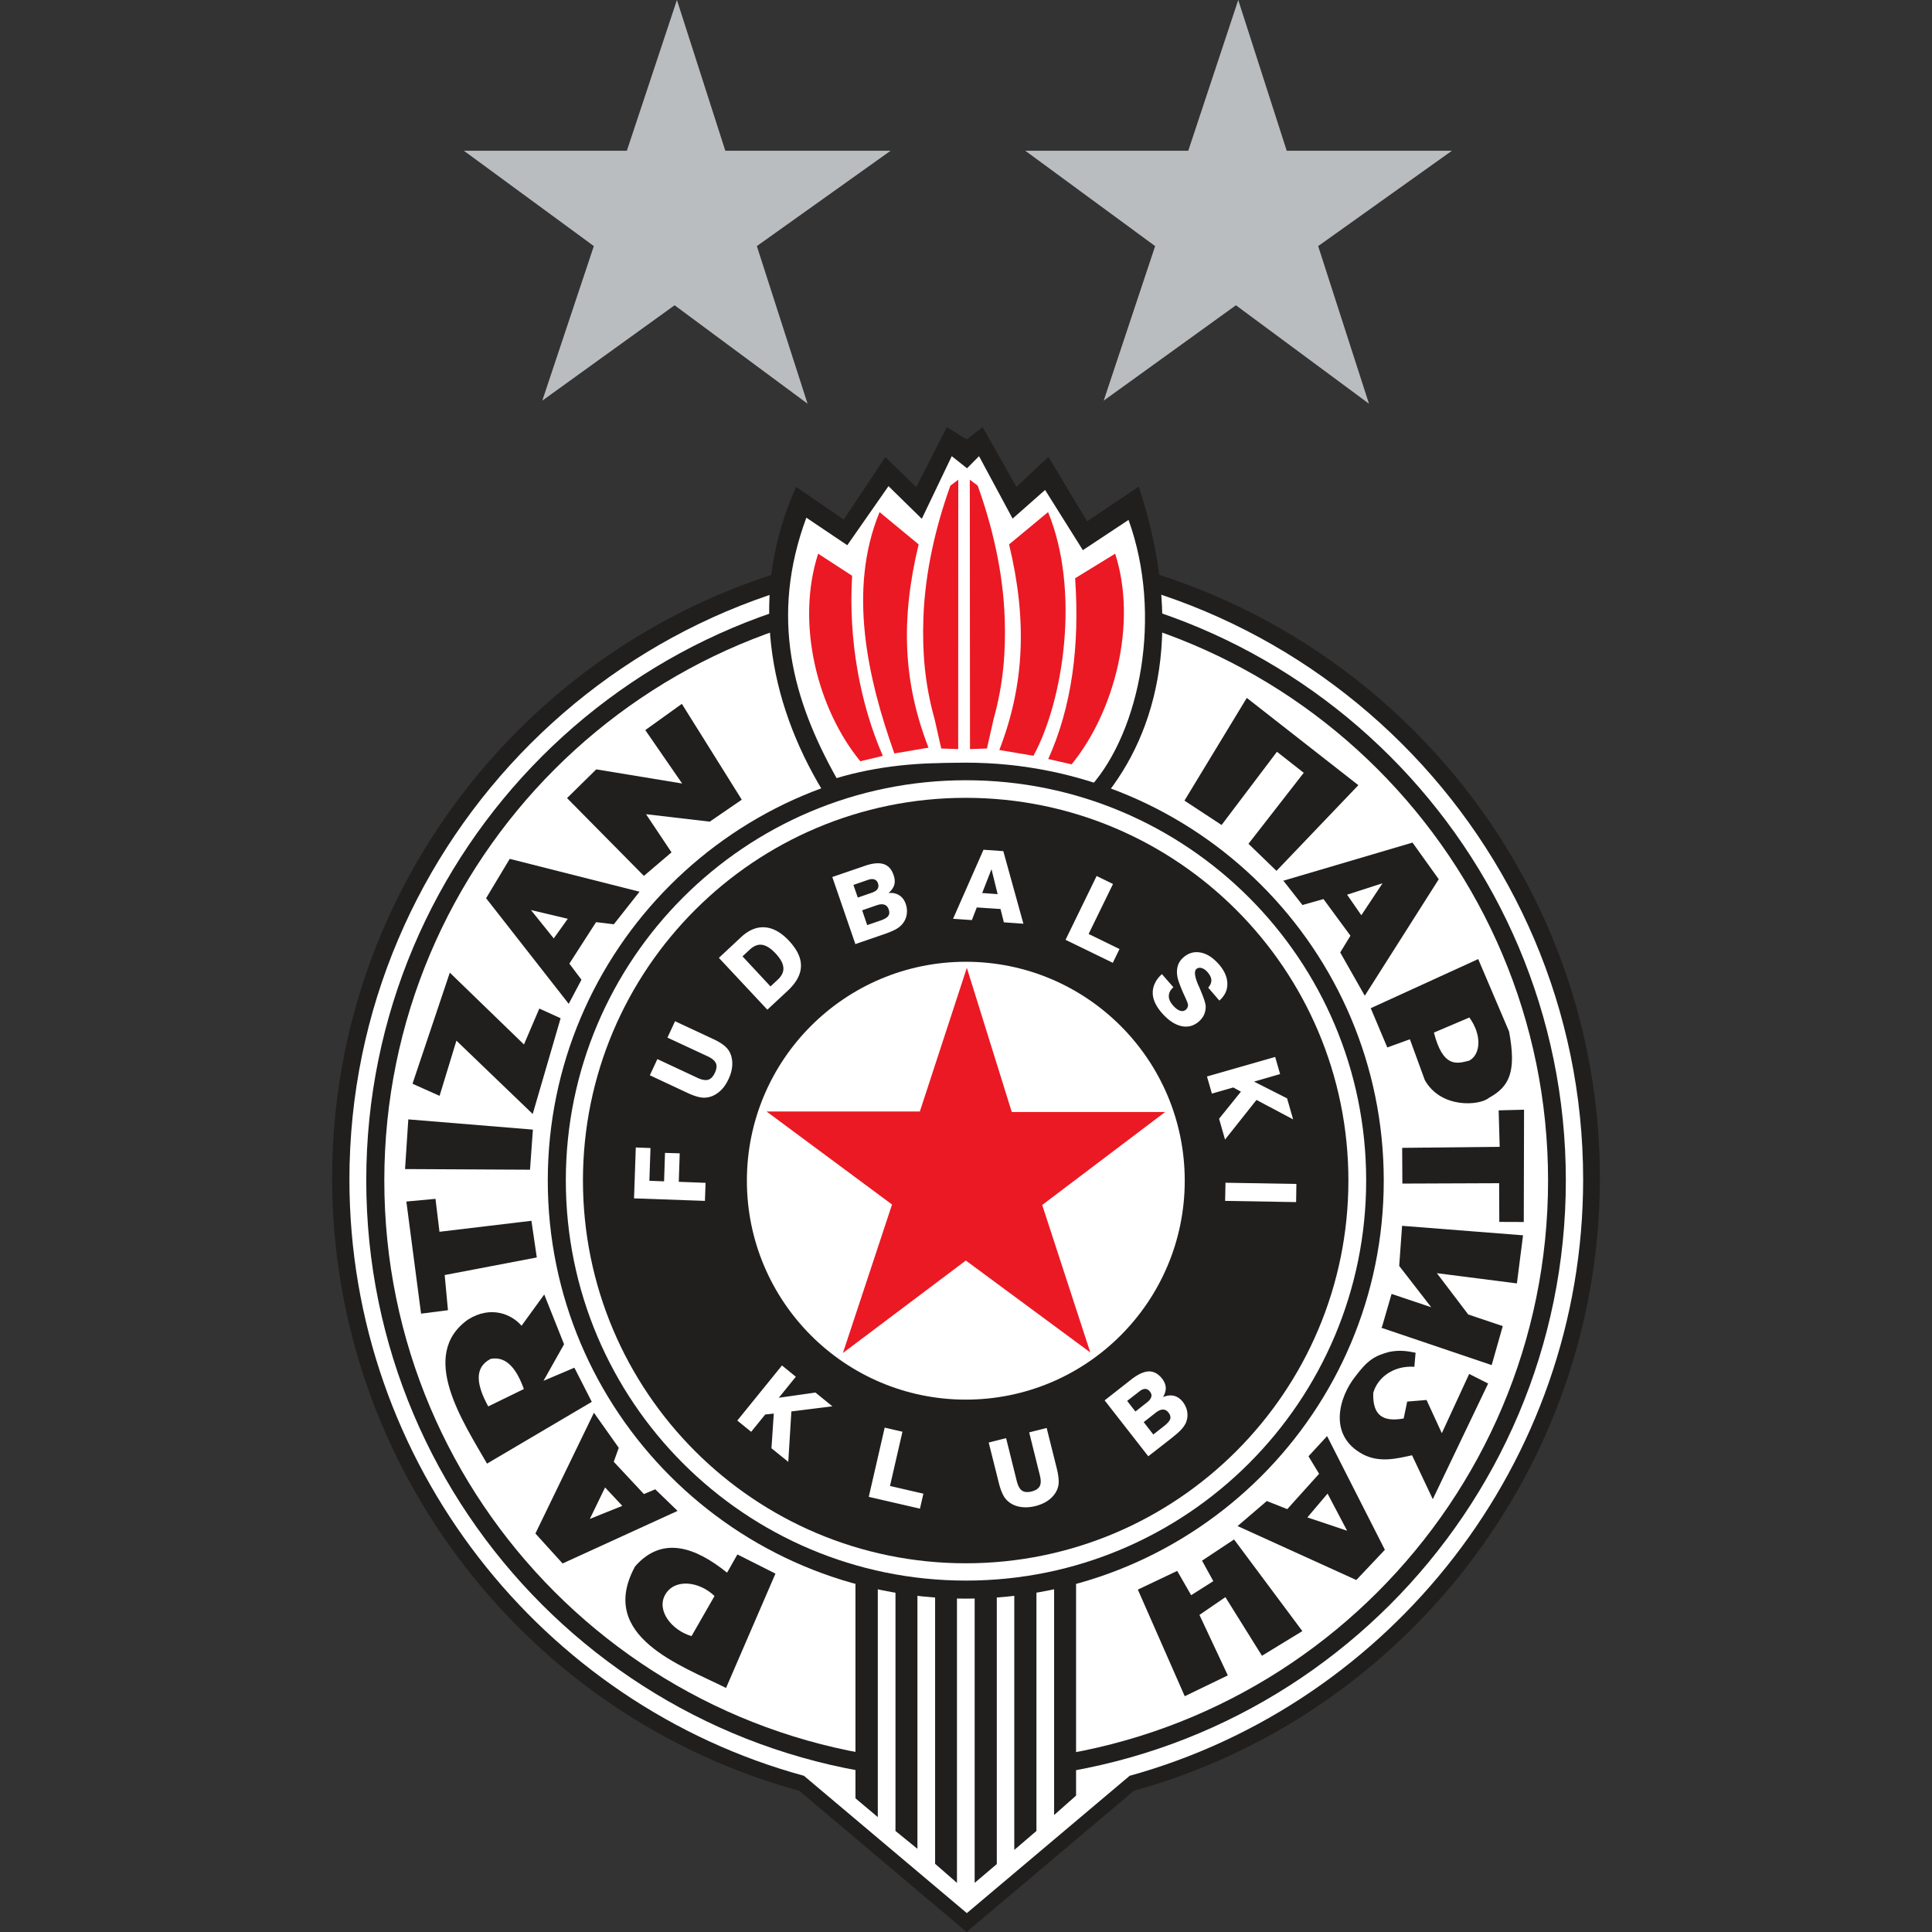 <svg width="768" height="768" xmlns="http://www.w3.org/2000/svg"><rect width="100%" height="100%" fill="#333333" stroke="none"/><path style="fill:#211e1e;fill-opacity:1;fill-rule:evenodd;stroke:none;stroke-width:9.468" d="M1222.8 1325.428c106.517-29.44 185.222-127.785 185.222-243.549 0-138.916-113.397-251.87-252.388-251.87-138.177 0-251.574 112.954-251.574 251.87 0 116.134 78.964 214.478 185.703 243.549l66.5 56.143zm0 0" transform="translate(-772.04 -613.571)"/><path style="fill:#fff;fill-opacity:1;fill-rule:evenodd;stroke:none;stroke-width:9.468" d="M1221.098 1319.473c103.67-28.663 180.266-124.382 180.266-237.039 0-135.181-110.327-245.101-245.619-245.101-134.479 0-244.806 109.92-244.806 245.101 0 113.027 76.819 208.745 180.673 237.04l64.762 54.59zm0 0" transform="translate(-772.04 -613.571)"/><path style="fill:#211e1e;fill-opacity:1;fill-rule:evenodd;stroke:none;stroke-width:9.468" d="M1156.04 844.397c131.669 0 238.445 106.776 238.445 238.407 0 131.668-106.776 238.444-238.444 238.444-131.63 0-238.407-106.776-238.407-238.444 0-131.63 106.776-238.407 238.407-238.407" transform="translate(-772.04 -613.571)"/><path style="fill:#fff;fill-opacity:1;fill-rule:evenodd;stroke:none;stroke-width:9.468" d="M1156.115 851.572c127.71 0 231.306 103.559 231.306 231.306 0 127.71-103.596 231.306-231.306 231.306-127.747 0-231.306-103.596-231.306-231.306 0-127.747 103.559-231.306 231.306-231.306" transform="translate(-772.04 -613.571)"/><path style="fill:#211e1e;fill-opacity:1;fill-rule:evenodd;stroke:none;stroke-width:9.468" d="m1088.506 807.116 18.936 12.981 16.533-24.817 12.279 11.91 12.168-23.819 7.915 4.882 6.324-4.882 13.426 23.745 12.723-11.947 15.386 25.631 20.527-13.795c18.16 55.33 8.1 97.123-14.314 124.16-31.733-12.982-75.487-14.684-111.326-3.218-21.525-35.58-29.625-78.52-10.577-120.831" transform="translate(-772.04 -613.571)"/><path style="fill:#fff;fill-opacity:1;fill-rule:evenodd;stroke:none;stroke-width:9.468" d="m1092.574 819.358 16.274 10.947 16.384-23.485 13.24 12.982 11.91-24.892 6.066 4.809 4.77-4.809 13.352 24.818 12.908-11.392 15.016 23.93 18.16-12.02c13.685 37.91 4.623 83.882-15.127 106.036-30.587-10.43-68.645-13.018-100.933-3.402-17.346-30.957-26.666-63.837-12.02-103.522M1115.505 1309.413h79.075v14.129h-79.075zm0 0" transform="translate(-772.04 -613.571)"/><path style="fill:#211e1e;fill-opacity:1;fill-rule:evenodd;stroke:none;stroke-width:9.468" d="M1136.735 1243.32v105.187l-8.729-7.101v-99.27c2.848 0 5.88.888 8.729 1.184zm54.331-2.219c2.848-.444 5.88-.998 8.729-1.368v87.618l-8.729 7.73zm-7.027 100.304-8.803 7.546v-106.26c2.774-.258 5.77-.628 8.803-.887zm-15.756 13.167-8.802 7.471v-118.649c2.847-.076 5.88-.444 8.802-.628zm-15.83 7.471-8.691-7.582v-111.14c2.848.147 5.843 0 8.691 0zm-31.474-120.868v94.72l-8.877-7.471v-88.321c2.737.702 5.955 1.072 8.877 1.072" transform="translate(-772.04 -613.571)"/><path style="fill:#211e1e;fill-opacity:1;fill-rule:evenodd;stroke:none;stroke-width:9.468" d="M1155.967 916.74c91.723 0 166.138 74.378 166.138 166.138s-74.415 166.175-166.138 166.175c-91.76 0-166.175-74.414-166.175-166.175 0-91.76 74.414-166.138 166.175-166.138" transform="translate(-772.04 -613.571)"/><path style="fill:#fff;fill-opacity:1;fill-rule:evenodd;stroke:none;stroke-width:9.468" d="M1156.04 923.73c87.84 0 159.075 71.234 159.075 159.074 0 87.84-71.234 159.074-159.074 159.074-87.84 0-159.074-71.234-159.074-159.074 0-87.84 71.234-159.074 159.074-159.074" transform="translate(-772.04 -613.571)"/><path style="fill:#211e1e;fill-opacity:1;fill-rule:evenodd;stroke:none;stroke-width:9.468" d="M1155.93 930.72c83.994 0 152.12 68.127 152.12 152.121 0 84.03-68.126 152.158-152.12 152.158-84.03 0-152.158-68.127-152.158-152.158 0-83.994 68.127-152.12 152.158-152.12" transform="translate(-772.04 -613.571)"/><path style="fill:#fff;fill-opacity:1;fill-rule:evenodd;stroke:none;stroke-width:9.468" d="M1155.967 995.889c48.044 0 87.026 38.945 87.026 87.026 0 48.044-38.982 87.026-87.026 87.026s-87.027-38.982-87.027-87.026c0-48.08 38.983-87.026 87.027-87.026" transform="translate(-772.04 -613.571)"/><path style="fill:#211e1e;fill-opacity:1;fill-rule:evenodd;stroke:none;stroke-width:9.468" d="m1224.353 1245.466 15.644-7.434 5.548 9.653 8.803-5.585-4.475-8.137 12.722-8.433 27.148 36.431-16.052 9.801-14.535-23.3-10.319 7.063 11.28 24.041-17.124 8.285zM1061.063 1238.734l4.105-7.249 15.127 7.62-19.64 45.454c-17.752-8.914-51.372-20.416-36.17-48.303 10.762-12.316 23.929-7.73 36.578 2.478" transform="translate(-772.04 -613.571)"/><path style="fill:#fff;fill-opacity:1;fill-rule:evenodd;stroke:none;stroke-width:9.468" d="m1056.07 1248.017-9.136 15.941c-7.915-2.33-14.128-10.245-10.393-16.606 3.773-6.399 13.5-5.178 19.529.665" transform="translate(-772.04 -613.571)"/><path style="fill:#211e1e;fill-opacity:1;fill-rule:evenodd;stroke:none;stroke-width:9.468" d="m984.873 1223.163 23.264-48.007 9.875 13.944-1.998 5.548 11.984 12.834 4.512-1.887 8.876 8.581-45.713 20.897zm0 0" transform="translate(-772.04 -613.571)"/><path style="fill:#fff;fill-opacity:1;fill-rule:evenodd;stroke:none;stroke-width:9.468" d="m1006.51 1217.357 6.065-12.501 6.842 7.323zm0 0" transform="translate(-772.04 -613.571)"/><path style="fill:#211e1e;fill-opacity:1;fill-rule:evenodd;stroke:none;stroke-width:9.468" d="m1264.001 1220.205 11.613-9.95 8.137 3.218 12.65-14.054-4.217-6.953 7.397-8.026 22.968 45.196-11.355 12.02zm0 0" transform="translate(-772.04 -613.571)"/><path style="fill:#fff;fill-opacity:1;fill-rule:evenodd;stroke:none;stroke-width:9.468" d="m1291.74 1216.765 8.026-9.468 7.767 14.757zm0 0" transform="translate(-772.04 -613.571)"/><path style="fill:#211e1e;fill-opacity:1;fill-rule:evenodd;stroke:none;stroke-width:9.468" d="M1333.349 1192.059c-5.955 1.294-12.834 3.107-19.529-.37-14.24-7.62-9.246-23.116-3.07-30.883 4.993-6.62 7.693-8.285 13.685-9.875 4.142-.74 6.805-.334 10.319.37l-.481 5.585c-8.285-.555-14.646 4.253-16.348 10.393-.295 8.876 3.736 11.65 12.095 10.17l1.405-6.73 7.693-.63 6.066 13.204 10.873-23.56 7.545 3.81-22.006 45.973zM958.17 1138.06c9.06-5.622 17.235-2.071 21.192 2.515l9.024-12.427 7.878 19.787-8.173 14.535 12.279-5.214 6.916 13.573-41.646 24.558c-9.505-16.606-27.48-43.236-7.47-57.327" transform="translate(-772.04 -613.571)"/><path style="fill:#fff;fill-opacity:1;fill-rule:evenodd;stroke:none;stroke-width:9.468" d="M967.083 1153.742c6.546-1.257 10.504 4.512 13.204 11.983l-14.166 6.917c-4.438-8.137-5.954-15.312.962-18.9" transform="translate(-772.04 -613.571)"/><path style="fill:#211e1e;fill-opacity:1;fill-rule:evenodd;stroke:none;stroke-width:9.468" d="m939.418 1135.767-5.844-44.567 11.577-1.073 1.59 13.093 36.541-4.364 2.146 14.572-36.616 6.99 1.295 13.98zM1321.18 1141.389l.296-.592 3.735-12.87 15.756 5.288-12.723-16.421 1.147-15.941 48.08 3.772-2.44 19.122-31.808-4.068 12.464 16.42 13.722 4.624-4.402 15.497zM933.056 1078.292l1.295-19.75 49.523 4.068-1.146 15.94zM1367.967 1083.914l-38.465.148-.076-14.203 38.76-.407-.406-14.498 10.096-.259-.11 44.641-9.727-.038zM983.8 1056.397l-30.328-29.145-6.694 21.932-10.763-4.808 14.831-44.16 29.478 28.553 6.102-14.277 8.47 3.847zM1338.416 1042.897l-5.918-16.2-8.988 3.255-6.583-15.608 42.718-19.528 12.28 28.812c2.995 16.088.11 21.895-8.027 26.37-3.661 3.107-19.084 4.364-25.482-7.101" transform="translate(-772.04 -613.571)"/><path style="fill:#fff;fill-opacity:1;fill-rule:evenodd;stroke:none;stroke-width:9.468" d="m1342.04 1024.034 14.091-5.991c5.067 6.953 4.513 14.646 0 17.124-5.067 1.332-10.467 2.922-14.091-11.133" transform="translate(-772.04 -613.571)"/><path style="fill:#211e1e;fill-opacity:1;fill-rule:evenodd;stroke:none;stroke-width:9.468" d="m965.27 970.628 9.395-15.645 51.594 13.056-10.208 12.945-7.064-.85-10.615 16.495 4.809 6.398-5.067 9.58zm0 0" transform="translate(-772.04 -613.571)"/><path style="fill:#fff;fill-opacity:1;fill-rule:evenodd;stroke:none;stroke-width:9.468" d="m992.159 986.605-9.061-11.28 14.646 3.476zm0 0" transform="translate(-772.04 -613.571)"/><path style="fill:#211e1e;fill-opacity:1;fill-rule:evenodd;stroke:none;stroke-width:9.468" d="m1027.998 961.751-30.55-30.92 11.613-11.428 34.138 5.622-14.647-21.23 14.536-10.43 23.818 38.095-12.723 8.729-25.335-2.959 10.134 15.164zM1304.796 992.19l4.068-6.657-10.726-14.572-8.358 2.367-7.656-9.764.295.037 51.114-15.09 10.43 14.573-29.404 46.305zm0 0" transform="translate(-772.04 -613.571)"/><path style="fill:#fff;fill-opacity:1;fill-rule:evenodd;stroke:none;stroke-width:9.468" d="m1307.533 969.222 14.091-4.549-8.433 12.723zm0 0" transform="translate(-772.04 -613.571)"/><path style="fill:#211e1e;fill-opacity:1;fill-rule:evenodd;stroke:none;stroke-width:9.468" d="m1268.328 948.991 21.97-28.22-10.652-8.358-22.007 29.107-14.757-9.69 24.78-40.832 44.346 34.693-32.547 34.063zm0 0" transform="translate(-772.04 -613.571)"/><path style="fill:#fff;fill-opacity:1;fill-rule:evenodd;stroke:none;stroke-width:9.468" d="m1052.26 1090.94-28.183-.998.703-20.23 5.843.22-.444 13.02 5.844.221.37-11.317 5.844.184-.37 11.318 10.652.407zm-21.895-49.93 2.996-6.435 15.977 7.471c1.739.814 3.144 1.036 4.217.74 1.035-.296 1.96-1.258 2.662-2.774.703-1.516.85-2.774.408-3.772-.444-1.036-1.554-1.96-3.292-2.775l-15.978-7.433 3.033-6.51 15.201 7.101c2.108.962 3.736 1.997 4.808 2.996 1.11.999 1.85 2.22 2.293 3.625.407 1.405.555 2.884.37 4.438-.147 1.553-.628 3.18-1.405 4.808-.776 1.701-1.701 3.107-2.774 4.216a11.29 11.29 0 0 1-3.661 2.552c-1.369.555-2.811.777-4.29.592-1.517-.185-3.292-.776-5.4-1.738zm47.97-35.32 2.885-2.7c1.627-1.517 2.367-3.107 2.219-4.771-.111-1.665-1.147-3.55-3.07-5.622-1.886-2.034-3.699-3.18-5.363-3.44-1.664-.258-3.292.407-4.919 1.887l-2.885 2.7zm-1.258 9.246-19.27-20.6 8.84-8.248c3.07-2.848 6.214-4.143 9.506-3.884 3.291.258 6.472 2.071 9.579 5.4 3.218 3.477 4.808 6.842 4.697 10.097-.076 3.292-1.85 6.51-5.252 9.69zm35.95-44.567 5.474-1.886c1.146-.408 1.96-.888 2.367-1.517.407-.629.48-1.368.184-2.256-.258-.776-.74-1.294-1.442-1.553-.666-.222-1.516-.185-2.552.184l-5.77 1.997zm3.736 10.947 5.177-1.775c1.628-.555 2.7-1.183 3.181-1.85.518-.702.555-1.553.185-2.625-.333-.962-.887-1.59-1.665-1.85-.813-.295-1.812-.22-3.032.185l-5.844 2.034zm-4.698 7.545-9.172-26.666 12.945-4.438c3.07-1.073 5.585-1.295 7.434-.703 1.886.592 3.218 2.071 3.994 4.401.481 1.406.592 2.7.26 3.847-.334 1.146-1.11 2.256-2.293 3.255 1.7-.148 3.106.147 4.29.925 1.183.74 2.034 1.886 2.552 3.402.518 1.48.629 2.922.37 4.365a7.692 7.692 0 0 1-1.886 3.846c-.666.74-1.554 1.442-2.7 2.034-.555.296-1.295.629-2.145.962-.85.37-1.923.74-3.218 1.183zm50.411-20.304 6.14.444-2.441-9.912zm.518-17.199 7.878.555 7.989 28.849-7.767-.555-1.331-5.29-9.432-.628-1.96 5.03-7.471-.518zm32.621 35.802 12.353-25.372 6.51 3.18-9.69 19.862 12.279 5.992-2.663 5.474zm38.317 13.648 4.55 5.215c-1.184 1.035-1.776 2.182-1.813 3.44-.038 1.22.518 2.477 1.664 3.772.962 1.11 1.887 1.812 2.811 2.108.887.295 1.665.148 2.33-.444.296-.258.555-.592.666-.999.148-.37.184-.74.11-1.146-.11-.555-.628-1.812-1.553-3.773a62.824 62.824 0 0 1-2.034-5.03c-.74-2.07-.925-3.92-.629-5.584.296-1.665 1.11-3.07 2.441-4.217 2.035-1.775 4.29-2.404 6.843-1.923 2.515.48 4.919 2.034 7.212 4.623 2.219 2.552 3.366 5.141 3.403 7.73.038 2.626-1.036 4.845-3.181 6.731l-4.438-5.14c.85-.962 1.294-1.96 1.257-2.96-.038-.998-.518-2.034-1.48-3.143-.739-.887-1.553-1.443-2.366-1.665-.851-.258-1.554-.11-2.108.37-.925.814-.703 2.922.702 6.251l.629 1.368.11.296c1.443 3.403 2.22 5.696 2.257 6.88a7.723 7.723 0 0 1-.629 3.328c-.444.999-1.146 1.923-2.034 2.7-2.108 1.85-4.475 2.44-7.064 1.85-2.59-.593-5.178-2.331-7.73-5.253-2.404-2.774-3.588-5.437-3.588-7.989a8.59 8.59 0 0 1 .887-3.81c.592-1.294 1.554-2.514 2.774-3.587zm17.9 40.683 27.111-7.766 1.96 6.805-10.355 2.996 13.13 6.657 2.403 8.359-14.572-7.73-12.5 15.756-2.368-8.285 8.692-10.763-3.033-1.664-8.507 2.44zm7.361 42.238 28.183.48-.111 7.213-28.22-.481zM1065.13 1178.263l17.754-21.895 5.51 4.475-6.768 8.359 14.573-2.071 6.731 5.474-16.31 2.034-1.221 20.046-6.694-5.4.924-13.796-3.403.37-5.585 6.88zm52.261 30.328 6.325-27.517 7.064 1.627-4.956 21.563 13.278 3.07-1.369 5.954zm47.674-21.6 6.916-1.737 4.254 17.124c.48 1.849 1.146 3.107 2.071 3.735.925.629 2.182.74 3.846.333 1.59-.407 2.663-1.11 3.181-2.07.518-1 .555-2.405.076-4.291l-4.253-17.124 6.953-1.739 4.068 16.274c.555 2.293.777 4.18.703 5.659-.11 1.48-.592 2.81-1.406 4.031-.813 1.22-1.886 2.256-3.18 3.107-1.332.85-2.885 1.516-4.66 1.96-1.776.444-3.477.592-4.993.444-1.554-.11-2.996-.518-4.29-1.22a8.71 8.71 0 0 1-3.181-2.96c-.777-1.294-1.48-3.069-2.035-5.288zm58.326-12.315 4.55-3.588c.96-.74 1.553-1.48 1.738-2.219.221-.703.038-1.442-.555-2.145-.518-.666-1.11-.999-1.85-1.036-.702 0-1.516.333-2.367 1.036l-4.808 3.735zm7.101 9.135 4.29-3.366c1.369-1.072 2.183-2.034 2.442-2.81.221-.814 0-1.665-.703-2.553-.592-.776-1.331-1.183-2.182-1.183s-1.775.407-2.811 1.183l-4.845 3.81zm-1.997 8.655-17.346-22.229 10.763-8.432c2.589-1.997 4.882-3.033 6.842-3.07 1.96-.038 3.699.924 5.215 2.848.924 1.183 1.405 2.367 1.48 3.587.037 1.184-.296 2.478-1.11 3.773 1.553-.666 2.996-.813 4.364-.518 1.331.333 2.515 1.147 3.514 2.404.961 1.258 1.553 2.59 1.775 4.031.222 1.443.038 2.848-.518 4.254-.407.887-1.036 1.849-1.923 2.774a18.596 18.596 0 0 1-1.701 1.627c-.703.592-1.59 1.331-2.663 2.182zm0 0" transform="translate(-772.04 -613.571)"/><path style="fill:#eb1923;fill-opacity:1;fill-rule:evenodd;stroke:none;stroke-width:9.468" d="m1107.11 1151.412 48.857-36.763 49.486 36.541-19.121-58.622 48.857-36.948h-60.951l-17.864-57.327-18.678 57.105h-60.952l49.894 36.985zM1143.54 899.357c-3.847-13.648-4.92-26.555-4.438-40.018.628-18.419 4.956-36.653 10.725-52.704l3.144-2.367-.038 107.072-6.731-.221zm-46.269-65.686 13.5 8.766c-1.517 25.408 3.107 50.706 12.205 71.603l-8.95 2.145c-17.088-20.86-25.705-54.886-16.755-82.514zm85.584 80.332c12.094-22.228 18.567-65.982 5.807-96.864l-15.497 12.834c7.175 29.81 6.25 55.625-3.883 81.737zm-55.293-.925c-10.615-29.81-18.603-65.057-5.88-95.94l15.533 12.834c-7.175 29.81-6.213 54.701 3.92 80.813zm39.463-13.721c3.81-13.648 4.883-26.556 4.402-40.019-.629-18.418-4.956-36.652-10.726-52.704l-3.144-2.367.076 107.073 6.731-.222zm48.303-65.686-15.903 9.764c1.849 26.925-1.295 50.966-10.69 71.862l9.284 2.108c17.05-20.822 26.26-56.106 17.31-83.734" transform="translate(-772.04 -613.571)"/><path style="fill:#babdbf;fill-opacity:1;fill-rule:evenodd;stroke:none;stroke-width:9.468" d="m1060.36 673.488-19.232-59.917-19.899 59.917h-64.798l51.669 37.91-20.49 61.432 52.593-37.91 52.852 39.13-20.157-62.652 53.185-37.91zm223.17 0-19.27-59.917-19.861 59.917H1179.6l51.63 37.91-20.452 61.432 52.556-37.91 52.89 39.13-20.195-62.652 53.185-37.91zm0 0" transform="translate(-772.04 -613.571)"/></svg>